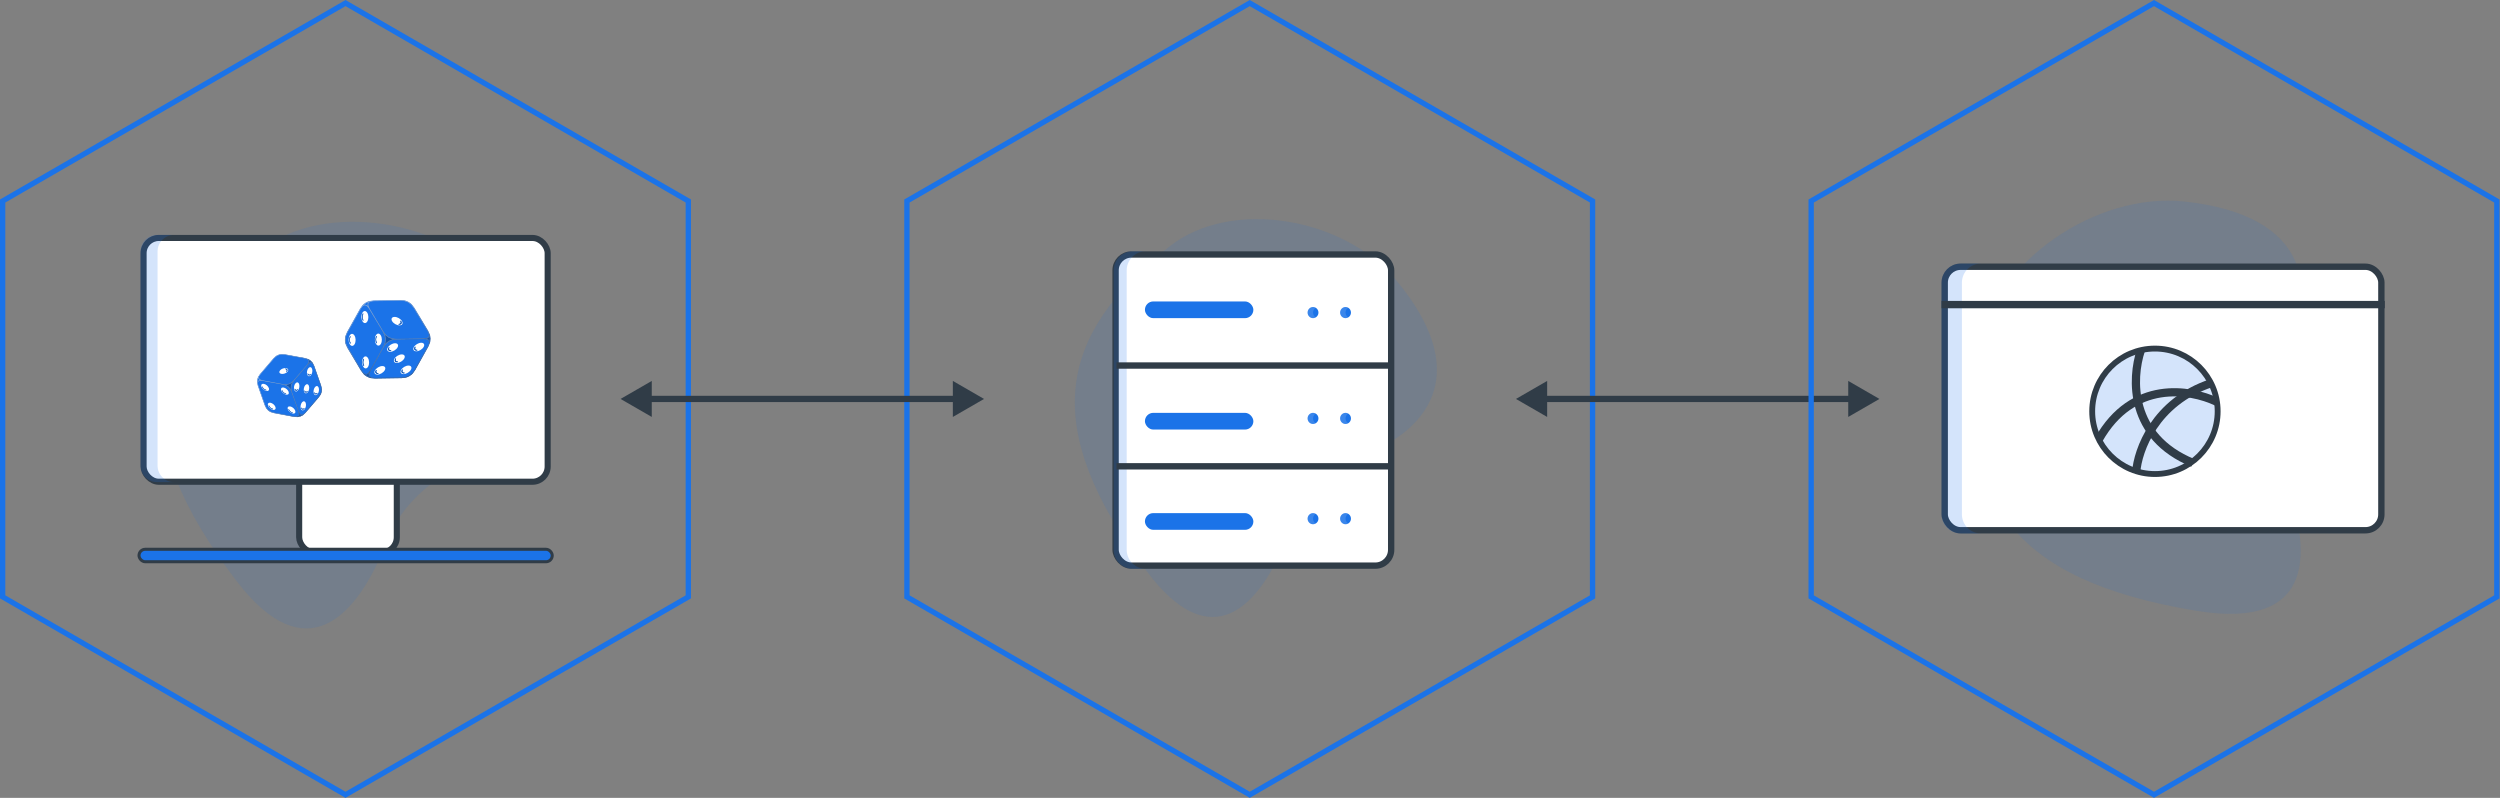 <?xml version="1.0" encoding="utf-8"?>
<svg width="282" height="90" viewBox="0 0 282 90" fill="none" xmlns="http://www.w3.org/2000/svg">
                                    <rect x="0" y="0" width="282" height="90" fill="#808080" stroke="none"/>
                                    <path fill-rule="evenodd" clip-rule="evenodd" d="M38.971 0.693L77.342 22.846V67.154L38.971 89.307L0.6 67.154V22.846L38.971 0.693ZM0 22.5L38.971 0L77.942 22.5V67.5L38.971 90L0 67.5V22.5Z" fill="#1B73E8" />
                                    <path d="M29.471 28.15C36.7 22.602 50.066 24.741 56.316 32.079C65.416 42.763 59.959 49.061 53.312 51.871C49.135 53.637 45.313 56.748 43.677 60.978C40.318 69.659 34.507 75.833 26.618 65.453C14.074 48.947 16.063 38.44 29.471 28.15Z" fill="#1B73E8" fill-opacity="0.11" />
                                    <rect x="33.746" y="50.773" width="11.014" height="11.545" rx="1.716" fill="white" stroke="#303C47" stroke-width="0.687" />
                                    <rect x="16.195" y="26.841" width="45.582" height="27.5" rx="1.716" fill="white" stroke="#303C47" stroke-width="0.687" />
                                    <path fill-rule="evenodd" clip-rule="evenodd" d="M17.713 26.497C16.685 26.497 15.852 27.33 15.852 28.358V52.523C15.852 53.551 16.685 54.384 17.713 54.384H19.635C18.607 54.384 17.774 53.551 17.774 52.523V28.358C17.774 27.33 18.607 26.497 19.635 26.497H17.713Z" fill="#1B73E8" fill-opacity="0.19" />
                                    <rect x="15.68" y="61.959" width="46.612" height="1.407" rx="0.703" fill="#1B73E8" stroke="#303C47" stroke-width="0.343" />
                                    <path fill-rule="evenodd" clip-rule="evenodd" d="M29.116 43.515L29.051 43.205L29.113 43.004L29.302 42.912L29.618 42.929L31.895 43.354L32.242 43.461L32.528 43.642L32.75 43.896L32.91 44.223L33.68 46.407L33.745 46.717L33.683 46.918L33.494 47.01L33.178 46.994L30.901 46.569L30.554 46.461L30.268 46.28L30.046 46.026L29.886 45.699L29.116 43.515Z" fill="#1B73E8" />
                                    <path fill-rule="evenodd" clip-rule="evenodd" d="M29.188 42.467L29.36 42.201L30.867 40.442L31.134 40.194L31.433 40.038L31.764 39.972L32.128 39.998L34.404 40.422L34.705 40.521L34.847 40.675L34.833 40.885L34.661 41.15L33.155 42.91L32.887 43.157L32.588 43.314L32.257 43.38L31.894 43.354L29.617 42.929L29.316 42.83L29.173 42.676L29.188 42.467Z" fill="#1B73E8" />
                                    <path fill-rule="evenodd" clip-rule="evenodd" d="M32.91 44.223L32.829 43.867L32.843 43.53L32.951 43.211L33.155 42.909L34.661 41.149L34.897 40.938L35.102 40.892L35.277 41.009L35.42 41.291L36.191 43.475L36.272 43.83L36.257 44.168L36.149 44.487L35.945 44.789L34.439 46.548L34.203 46.759L33.998 46.806L33.824 46.688L33.68 46.407L32.91 44.223Z" fill="#1B73E8" />
                                    <path fill-rule="evenodd" clip-rule="evenodd" d="M30.112 46.117L30.269 46.281L30.047 46.027L30.112 46.117Z" fill="#74F68A" />
                                    <path fill-rule="evenodd" clip-rule="evenodd" d="M29.361 42.201L29.158 42.503L29.112 42.605L29.049 42.822L29.029 43.048L29.035 43.16L29.116 43.515L29.051 43.205L29.113 43.004L29.302 42.912L29.618 42.929L29.317 42.83L29.174 42.676L29.189 42.466L29.361 42.201Z" fill="#1B73E8" />
                                    <path fill-rule="evenodd" clip-rule="evenodd" d="M31.229 40.133L31.135 40.194L31.434 40.038L31.229 40.133Z" fill="#1B73E8" />
                                    <path fill-rule="evenodd" clip-rule="evenodd" d="M30.453 46.41L30.553 46.461L30.268 46.281L30.453 46.41Z" fill="#1B73E8" />
                                    <path fill-rule="evenodd" clip-rule="evenodd" d="M31.654 39.983L31.434 40.037L31.765 39.972L31.654 39.983Z" fill="#1B73E8" />
                                    <path fill-rule="evenodd" clip-rule="evenodd" d="M36.194 44.386L36.257 44.168L36.149 44.488L36.194 44.386Z" fill="#1B73E8" />
                                    <path fill-rule="evenodd" clip-rule="evenodd" d="M32.589 43.313L32.258 43.379L31.895 43.353L32.242 43.461L32.528 43.642L32.75 43.896L32.91 44.223L32.829 43.868L32.843 43.531L32.952 43.211L33.155 42.909L32.888 43.157L32.589 43.313Z" fill="#1556AC" />
                                    <path fill-rule="evenodd" clip-rule="evenodd" d="M33.997 46.806L33.823 46.688L33.679 46.407L33.744 46.716L33.682 46.917L33.493 47.01L33.177 46.993L33.54 47.019L33.651 47.007L33.872 46.953L34.077 46.857L34.171 46.796L34.438 46.549L34.202 46.759L33.997 46.806Z" fill="#1556AC" />
                                    <path fill-rule="evenodd" clip-rule="evenodd" d="M36.276 43.943L36.271 43.831L36.257 44.168L36.276 43.943Z" fill="#1556AC" />
                                    <path fill-rule="evenodd" clip-rule="evenodd" d="M35.26 40.963L35.194 40.873L35.037 40.709L34.852 40.579L34.752 40.529L34.404 40.421L34.705 40.52L34.848 40.674L34.833 40.884L34.661 41.149L34.897 40.938L35.102 40.891L35.276 41.009L35.42 41.291L35.26 40.963Z" fill="#1556AC" />
                                    <g style="mix-blend-mode:overlay">
                                        <path d="M35.448 41.282C35.448 41.282 35.448 41.282 35.447 41.28C35.447 41.279 35.447 41.28 35.447 41.279L35.446 41.276L35.288 40.952C35.288 40.952 35.288 40.952 35.287 40.95C35.286 40.948 35.287 40.948 35.286 40.947L35.218 40.856C35.218 40.856 35.218 40.856 35.216 40.855C35.214 40.854 35.216 40.854 35.216 40.854L35.058 40.69C35.058 40.69 35.057 40.691 35.056 40.689C35.055 40.687 35.055 40.687 35.055 40.686L34.869 40.556L34.867 40.557C34.867 40.557 34.867 40.555 34.867 40.555L34.767 40.504C34.767 40.504 34.766 40.504 34.765 40.505C34.764 40.505 34.764 40.503 34.763 40.503L34.414 40.395C34.414 40.395 34.413 40.395 34.412 40.395C34.412 40.395 34.412 40.394 34.412 40.394L32.135 39.969L32.134 39.969C32.134 39.969 32.134 39.969 32.133 39.97L31.77 39.944C31.77 39.944 31.768 39.945 31.767 39.945C31.766 39.946 31.765 39.944 31.765 39.944L31.653 39.956C31.653 39.956 31.652 39.956 31.651 39.957C31.651 39.957 31.65 39.957 31.649 39.957L31.43 40.011C31.428 40.012 31.428 40.012 31.427 40.012C31.426 40.013 31.425 40.013 31.424 40.013L31.218 40.109C31.218 40.109 31.218 40.109 31.217 40.11C31.215 40.111 31.215 40.11 31.215 40.111L31.121 40.171C31.12 40.172 31.12 40.172 31.12 40.173C31.119 40.175 31.118 40.174 31.117 40.174L30.851 40.422L30.849 40.422C30.849 40.422 30.848 40.423 30.848 40.423L29.341 42.182C29.341 42.182 29.341 42.182 29.341 42.184C29.34 42.185 29.341 42.184 29.339 42.184L29.136 42.486C29.136 42.486 29.136 42.488 29.135 42.489C29.134 42.49 29.134 42.489 29.133 42.49L29.087 42.592C29.087 42.592 29.088 42.593 29.088 42.594C29.088 42.594 29.087 42.594 29.086 42.594L29.023 42.812C29.023 42.812 29.024 42.814 29.024 42.815C29.024 42.816 29.022 42.816 29.023 42.818L29.003 43.044C29.003 43.044 29.003 43.044 29.004 43.045C29.004 43.047 29.003 43.046 29.003 43.047L29.006 43.161C29.006 43.161 29.007 43.163 29.007 43.164C29.007 43.164 29.008 43.165 29.007 43.166L29.086 43.517L29.087 43.52C29.087 43.52 29.087 43.52 29.088 43.522C29.089 43.523 29.088 43.522 29.089 43.523L29.859 45.707C29.859 45.707 29.859 45.707 29.859 45.709C29.86 45.71 29.859 45.709 29.86 45.71L30.019 46.038C30.019 46.038 30.021 46.039 30.021 46.04C30.021 46.04 30.021 46.042 30.022 46.042L30.087 46.133C30.087 46.133 30.089 46.133 30.089 46.134C30.09 46.135 30.09 46.136 30.09 46.136L30.246 46.299L30.246 46.3C30.247 46.301 30.248 46.3 30.249 46.301C30.25 46.302 30.25 46.303 30.25 46.304L30.25 46.305L30.435 46.434C30.435 46.434 30.436 46.433 30.437 46.434C30.438 46.435 30.437 46.435 30.438 46.436L30.537 46.487C30.537 46.487 30.539 46.486 30.54 46.486C30.541 46.486 30.54 46.487 30.542 46.488L30.889 46.595C30.889 46.595 30.891 46.595 30.891 46.595C30.892 46.595 30.891 46.595 30.893 46.596L33.173 47.023C33.173 47.023 33.174 47.023 33.175 47.023C33.175 47.023 33.175 47.023 33.176 47.022L33.177 47.022L33.538 47.047L33.541 47.046C33.542 47.046 33.542 47.046 33.544 47.047L33.654 47.036C33.654 47.036 33.656 47.035 33.657 47.035C33.657 47.035 33.658 47.035 33.658 47.034L33.879 46.98C33.879 46.98 33.88 46.979 33.881 46.979C33.882 46.978 33.883 46.978 33.884 46.978L34.089 46.882C34.089 46.882 34.089 46.882 34.091 46.882C34.093 46.881 34.092 46.881 34.093 46.881L34.187 46.82C34.187 46.82 34.187 46.82 34.188 46.818C34.19 46.816 34.19 46.817 34.191 46.817L34.458 46.569C34.458 46.569 34.458 46.569 34.459 46.569C34.46 46.568 34.459 46.569 34.461 46.568L35.967 44.809C35.967 44.809 35.966 44.808 35.966 44.808C35.966 44.808 35.967 44.808 35.968 44.807L36.171 44.505C36.171 44.505 36.171 44.504 36.172 44.502C36.173 44.501 36.173 44.502 36.174 44.502L36.22 44.4C36.22 44.4 36.219 44.398 36.219 44.398L36.221 44.397L36.284 44.18L36.284 44.176C36.284 44.176 36.284 44.176 36.284 44.175L36.283 44.174L36.303 43.95C36.303 43.95 36.302 43.948 36.302 43.947C36.302 43.947 36.302 43.947 36.303 43.946L36.297 43.834C36.297 43.834 36.297 43.832 36.296 43.831C36.296 43.831 36.296 43.83 36.296 43.829L36.215 43.474C36.215 43.474 36.215 43.474 36.214 43.473C36.214 43.471 36.214 43.473 36.214 43.471L35.448 41.282ZM35.922 44.772L34.419 46.528L34.19 46.733L34.005 46.775L33.847 46.668L33.708 46.395L32.939 44.215L32.86 43.866L32.873 43.536L32.979 43.225L33.179 42.927L34.683 41.17L34.911 40.965L35.097 40.923L35.254 41.029L35.393 41.303L36.162 43.483L36.242 43.833L36.229 44.163L36.123 44.474L35.922 44.772ZM34.064 46.832L33.863 46.925L33.647 46.978L33.62 46.981L33.695 46.945C33.699 46.942 33.702 46.939 33.704 46.935C33.707 46.932 33.71 46.929 33.712 46.926L33.773 46.725C33.774 46.722 33.771 46.721 33.772 46.718C33.773 46.715 33.774 46.714 33.774 46.711L33.754 46.617L33.797 46.702C33.798 46.705 33.802 46.706 33.804 46.708C33.806 46.709 33.805 46.712 33.807 46.713L33.981 46.831C33.984 46.833 33.988 46.832 33.991 46.833C33.995 46.835 34 46.835 34.005 46.835L34.087 46.816L34.064 46.832ZM30.908 46.54L30.566 46.433L30.287 46.257L30.07 46.008L29.913 45.687L29.144 43.507L29.081 43.206L29.137 43.025L29.308 42.941L29.614 42.958L31.887 43.382L32.23 43.489L32.508 43.665L32.725 43.913L32.883 44.235L33.651 46.415L33.714 46.716L33.658 46.897L33.488 46.98L33.181 46.964L30.908 46.54ZM29.058 43.048L29.078 42.828L29.14 42.615L29.151 42.59L29.145 42.673C29.145 42.676 29.146 42.68 29.148 42.683C29.149 42.687 29.15 42.691 29.153 42.695L29.296 42.849C29.298 42.851 29.3 42.851 29.303 42.852C29.305 42.854 29.305 42.856 29.308 42.857L29.399 42.887L29.304 42.882C29.301 42.882 29.299 42.883 29.297 42.884C29.294 42.885 29.292 42.883 29.29 42.885L29.101 42.976C29.098 42.977 29.096 42.982 29.093 42.984C29.09 42.987 29.087 42.99 29.085 42.994L29.061 43.074L29.058 43.048ZM30.889 40.462L31.152 40.218L31.443 40.064L31.767 40.001L32.125 40.026L34.397 40.45L34.689 40.546L34.818 40.685L34.805 40.875L34.638 41.132L33.134 42.888L32.872 43.133L32.58 43.286L32.257 43.349L31.899 43.324L29.626 42.9L29.335 42.804L29.205 42.665L29.219 42.475L29.386 42.218L30.889 40.462ZM34.837 40.606L35.019 40.733L35.172 40.893L35.188 40.915L35.119 40.868C35.115 40.866 35.111 40.864 35.108 40.864C35.104 40.863 35.099 40.863 35.096 40.865L34.892 40.911C34.889 40.912 34.888 40.914 34.886 40.916C34.884 40.917 34.881 40.916 34.879 40.918L34.807 40.981L34.859 40.9C34.861 40.898 34.86 40.895 34.861 40.893C34.861 40.89 34.864 40.889 34.864 40.886L34.879 40.678C34.878 40.674 34.877 40.671 34.876 40.668C34.875 40.663 34.873 40.659 34.871 40.655L34.814 40.593L34.837 40.606ZM32.927 43.193C32.927 43.193 32.928 43.196 32.926 43.197C32.924 43.199 32.924 43.198 32.923 43.201L32.815 43.52C32.815 43.522 32.816 43.523 32.816 43.524C32.817 43.526 32.814 43.526 32.814 43.528L32.8 43.865C32.801 43.867 32.801 43.868 32.802 43.869C32.802 43.87 32.8 43.872 32.801 43.873L32.825 43.981L32.777 43.882C32.776 43.88 32.775 43.88 32.774 43.879C32.773 43.878 32.773 43.877 32.773 43.875L32.55 43.621C32.55 43.62 32.548 43.62 32.547 43.619C32.545 43.618 32.545 43.617 32.545 43.615L32.26 43.435C32.26 43.435 32.257 43.435 32.256 43.434C32.254 43.432 32.255 43.432 32.252 43.431L32.148 43.4L32.257 43.408C32.258 43.407 32.259 43.407 32.261 43.407C32.262 43.406 32.263 43.408 32.265 43.407L32.595 43.341C32.597 43.341 32.597 43.339 32.599 43.339C32.6 43.338 32.602 43.339 32.603 43.339L32.902 43.183C32.904 43.182 32.904 43.18 32.905 43.179C32.906 43.179 32.907 43.178 32.909 43.178L32.988 43.104L32.927 43.193Z" fill="#1B73E8" />
                                    </g>
                                    <path style="mix-blend-mode:overlay" opacity="0.56" d="M35.448 41.282C35.448 41.282 35.448 41.282 35.447 41.28C35.447 41.279 35.447 41.28 35.447 41.279L35.446 41.276L35.288 40.952C35.288 40.952 35.288 40.952 35.287 40.95C35.286 40.948 35.287 40.948 35.286 40.947L35.218 40.856C35.218 40.856 35.218 40.856 35.216 40.855C35.214 40.854 35.216 40.854 35.216 40.854L35.058 40.69C35.058 40.69 35.057 40.691 35.056 40.689C35.055 40.687 35.055 40.687 35.055 40.686L34.869 40.556L34.867 40.557C34.867 40.557 34.867 40.555 34.867 40.555L34.767 40.504C34.767 40.504 34.766 40.504 34.765 40.505C34.764 40.505 34.764 40.503 34.763 40.503L34.414 40.395C34.414 40.395 34.413 40.395 34.412 40.395C34.412 40.395 34.412 40.394 34.412 40.394L32.135 39.969L32.134 39.969C32.134 39.969 32.134 39.969 32.133 39.97L31.77 39.944C31.77 39.944 31.768 39.945 31.767 39.945C31.766 39.946 31.765 39.944 31.765 39.944L31.653 39.956C31.653 39.956 31.652 39.956 31.651 39.957C31.651 39.957 31.65 39.957 31.649 39.957L31.43 40.011C31.428 40.012 31.428 40.012 31.427 40.012C31.426 40.013 31.425 40.013 31.424 40.013L31.218 40.109C31.218 40.109 31.218 40.109 31.217 40.11C31.215 40.111 31.215 40.11 31.215 40.111L31.121 40.171C31.12 40.172 31.12 40.172 31.12 40.173C31.119 40.175 31.118 40.174 31.117 40.174L30.851 40.422L30.849 40.422C30.849 40.422 30.848 40.423 30.848 40.423L29.341 42.182C29.341 42.182 29.341 42.182 29.341 42.184C29.34 42.185 29.341 42.184 29.339 42.184L29.136 42.486C29.136 42.486 29.136 42.488 29.135 42.489C29.134 42.49 29.134 42.489 29.133 42.49L29.087 42.592C29.087 42.592 29.088 42.593 29.088 42.594C29.088 42.594 29.087 42.594 29.086 42.594L29.023 42.812C29.023 42.812 29.024 42.814 29.024 42.815C29.024 42.816 29.022 42.816 29.023 42.818L29.003 43.044C29.003 43.044 29.003 43.044 29.004 43.045C29.004 43.047 29.003 43.046 29.003 43.047L29.006 43.161C29.006 43.161 29.007 43.163 29.007 43.164C29.007 43.164 29.008 43.165 29.007 43.166L29.086 43.517L29.087 43.52C29.087 43.52 29.087 43.52 29.088 43.522C29.089 43.523 29.088 43.522 29.089 43.523L29.859 45.707C29.859 45.707 29.859 45.707 29.859 45.709C29.86 45.71 29.859 45.709 29.86 45.71L30.019 46.038C30.019 46.038 30.021 46.039 30.021 46.04C30.021 46.04 30.021 46.042 30.022 46.042L30.087 46.133C30.087 46.133 30.089 46.133 30.089 46.134C30.09 46.135 30.09 46.136 30.09 46.136L30.246 46.299L30.246 46.3C30.247 46.301 30.248 46.3 30.249 46.301C30.25 46.302 30.25 46.303 30.25 46.304L30.25 46.305L30.435 46.434C30.435 46.434 30.436 46.433 30.437 46.434C30.438 46.435 30.437 46.435 30.438 46.436L30.537 46.487C30.537 46.487 30.539 46.486 30.54 46.486C30.541 46.486 30.54 46.487 30.542 46.488L30.889 46.595C30.889 46.595 30.891 46.595 30.891 46.595C30.892 46.595 30.891 46.595 30.893 46.596L33.173 47.023C33.173 47.023 33.174 47.023 33.175 47.023C33.175 47.023 33.175 47.023 33.176 47.022L33.177 47.022L33.538 47.047L33.541 47.046C33.542 47.046 33.542 47.046 33.544 47.047L33.654 47.036C33.654 47.036 33.656 47.035 33.657 47.035C33.657 47.035 33.658 47.035 33.658 47.034L33.879 46.98C33.879 46.98 33.88 46.979 33.881 46.979C33.882 46.978 33.883 46.978 33.884 46.978L34.089 46.882C34.089 46.882 34.089 46.882 34.091 46.882C34.093 46.881 34.092 46.881 34.093 46.881L34.187 46.82C34.187 46.82 34.187 46.82 34.188 46.818C34.19 46.816 34.19 46.817 34.191 46.817L34.458 46.569C34.458 46.569 34.458 46.569 34.459 46.569C34.46 46.568 34.459 46.569 34.461 46.568L35.967 44.809C35.967 44.809 35.966 44.808 35.966 44.808C35.966 44.808 35.967 44.808 35.968 44.807L36.171 44.505C36.171 44.505 36.171 44.504 36.172 44.502C36.173 44.501 36.173 44.502 36.174 44.502L36.22 44.4C36.22 44.4 36.219 44.398 36.219 44.398L36.221 44.397L36.284 44.18L36.284 44.176C36.284 44.176 36.284 44.176 36.284 44.175L36.283 44.174L36.303 43.95C36.303 43.95 36.302 43.948 36.302 43.947C36.302 43.947 36.302 43.947 36.303 43.946L36.297 43.834C36.297 43.834 36.297 43.832 36.296 43.831C36.296 43.831 36.296 43.83 36.296 43.829L36.215 43.474C36.215 43.474 36.215 43.474 36.214 43.473C36.214 43.471 36.214 43.473 36.214 43.471L35.448 41.282ZM35.922 44.772L34.419 46.528L34.19 46.733L34.005 46.775L33.847 46.668L33.708 46.395L32.939 44.215L32.86 43.866L32.873 43.536L32.979 43.225L33.179 42.927L34.683 41.17L34.911 40.965L35.097 40.923L35.254 41.029L35.393 41.303L36.162 43.483L36.242 43.833L36.229 44.163L36.123 44.474L35.922 44.772ZM34.064 46.832L33.863 46.925L33.647 46.978L33.62 46.981L33.695 46.945C33.699 46.942 33.702 46.939 33.704 46.935C33.707 46.932 33.71 46.929 33.712 46.926L33.773 46.725C33.774 46.722 33.771 46.721 33.772 46.718C33.773 46.715 33.774 46.714 33.774 46.711L33.754 46.617L33.797 46.702C33.798 46.705 33.802 46.706 33.804 46.708C33.806 46.709 33.805 46.712 33.807 46.713L33.981 46.831C33.984 46.833 33.988 46.832 33.991 46.833C33.995 46.835 34 46.835 34.005 46.835L34.087 46.816L34.064 46.832ZM30.908 46.54L30.566 46.433L30.287 46.257L30.07 46.008L29.913 45.687L29.144 43.507L29.081 43.206L29.137 43.025L29.308 42.941L29.614 42.958L31.887 43.382L32.23 43.489L32.508 43.665L32.725 43.913L32.883 44.235L33.651 46.415L33.714 46.716L33.658 46.897L33.488 46.98L33.181 46.964L30.908 46.54ZM29.058 43.048L29.078 42.828L29.14 42.615L29.151 42.59L29.145 42.673C29.145 42.676 29.146 42.68 29.148 42.683C29.149 42.687 29.15 42.691 29.153 42.695L29.296 42.849C29.298 42.851 29.3 42.851 29.303 42.852C29.305 42.854 29.305 42.856 29.308 42.857L29.399 42.887L29.304 42.882C29.301 42.882 29.299 42.883 29.297 42.884C29.294 42.885 29.292 42.883 29.29 42.885L29.101 42.976C29.098 42.977 29.096 42.982 29.093 42.984C29.09 42.987 29.087 42.99 29.085 42.994L29.061 43.074L29.058 43.048ZM30.889 40.462L31.152 40.218L31.443 40.064L31.767 40.001L32.125 40.026L34.397 40.45L34.689 40.546L34.818 40.685L34.805 40.875L34.638 41.132L33.134 42.888L32.872 43.133L32.58 43.286L32.257 43.349L31.899 43.324L29.626 42.9L29.335 42.804L29.205 42.665L29.219 42.475L29.386 42.218L30.889 40.462ZM34.837 40.606L35.019 40.733L35.172 40.893L35.188 40.915L35.119 40.868C35.115 40.866 35.111 40.864 35.108 40.864C35.104 40.863 35.099 40.863 35.096 40.865L34.892 40.911C34.889 40.912 34.888 40.914 34.886 40.916C34.884 40.917 34.881 40.916 34.879 40.918L34.807 40.981L34.859 40.9C34.861 40.898 34.86 40.895 34.861 40.893C34.861 40.89 34.864 40.889 34.864 40.886L34.879 40.678C34.878 40.674 34.877 40.671 34.876 40.668C34.875 40.663 34.873 40.659 34.871 40.655L34.814 40.593L34.837 40.606ZM32.927 43.193C32.927 43.193 32.928 43.196 32.926 43.197C32.924 43.199 32.924 43.198 32.923 43.201L32.815 43.52C32.815 43.522 32.816 43.523 32.816 43.524C32.817 43.526 32.814 43.526 32.814 43.528L32.8 43.865C32.801 43.867 32.801 43.868 32.802 43.869C32.802 43.87 32.8 43.872 32.801 43.873L32.825 43.981L32.777 43.882C32.776 43.88 32.775 43.88 32.774 43.879C32.773 43.878 32.773 43.877 32.773 43.875L32.55 43.621C32.55 43.62 32.548 43.62 32.547 43.619C32.545 43.618 32.545 43.617 32.545 43.615L32.26 43.435C32.26 43.435 32.257 43.435 32.256 43.434C32.254 43.432 32.255 43.432 32.252 43.431L32.148 43.4L32.257 43.408C32.258 43.407 32.259 43.407 32.261 43.407C32.262 43.406 32.263 43.408 32.265 43.407L32.595 43.341C32.597 43.341 32.597 43.339 32.599 43.339C32.6 43.338 32.602 43.339 32.603 43.339L32.902 43.183C32.904 43.182 32.904 43.18 32.905 43.179C32.906 43.179 32.907 43.178 32.909 43.178L32.988 43.104L32.927 43.193Z" fill="url(#paint0_linear_473_17524)" />
                                    <path d="M35.457 44.268C35.47 44.253 35.485 44.255 35.492 44.274C35.544 44.42 35.667 44.444 35.768 44.326C35.781 44.311 35.796 44.313 35.803 44.332C35.806 44.342 35.806 44.353 35.804 44.363C35.802 44.374 35.798 44.384 35.791 44.392C35.665 44.541 35.51 44.511 35.446 44.327C35.443 44.317 35.443 44.307 35.444 44.296C35.446 44.286 35.451 44.276 35.457 44.268ZM35.815 44.459C35.966 44.281 36.026 43.957 35.949 43.737C35.872 43.516 35.687 43.481 35.535 43.659C35.383 43.837 35.323 44.161 35.4 44.382C35.478 44.602 35.663 44.637 35.815 44.459" fill="white" />
                                    <path d="M35.792 44.393C35.798 44.385 35.803 44.375 35.804 44.364C35.806 44.354 35.806 44.343 35.803 44.333C35.796 44.314 35.781 44.312 35.768 44.327C35.667 44.445 35.544 44.421 35.492 44.275C35.486 44.256 35.471 44.254 35.458 44.269C35.451 44.277 35.447 44.287 35.445 44.297C35.443 44.307 35.444 44.318 35.447 44.328C35.511 44.512 35.666 44.541 35.792 44.393Z" fill="#1556AC" />
                                    <path d="M34.353 44.062C34.366 44.047 34.382 44.05 34.388 44.068C34.44 44.214 34.563 44.238 34.664 44.12C34.677 44.105 34.692 44.108 34.699 44.126C34.702 44.136 34.702 44.147 34.7 44.157C34.698 44.168 34.694 44.178 34.687 44.186C34.561 44.334 34.407 44.305 34.342 44.121C34.339 44.111 34.339 44.1 34.341 44.09C34.343 44.08 34.347 44.07 34.353 44.062ZM34.711 44.253C34.862 44.074 34.923 43.752 34.845 43.53C34.768 43.309 34.583 43.275 34.431 43.453C34.279 43.632 34.219 43.954 34.297 44.176C34.375 44.397 34.559 44.432 34.711 44.254" fill="white" />
                                    <path d="M34.686 44.186C34.693 44.178 34.697 44.168 34.699 44.157C34.701 44.147 34.7 44.136 34.697 44.126C34.691 44.108 34.676 44.105 34.663 44.12C34.562 44.238 34.438 44.214 34.387 44.068C34.381 44.05 34.365 44.047 34.352 44.062C34.346 44.07 34.342 44.08 34.34 44.09C34.338 44.1 34.338 44.111 34.341 44.121C34.406 44.305 34.56 44.334 34.686 44.186Z" fill="#1556AC" />
                                    <path d="M33.993 45.986C34.005 45.972 34.02 45.974 34.027 45.993C34.078 46.139 34.203 46.163 34.303 46.044C34.316 46.03 34.331 46.032 34.337 46.051C34.34 46.061 34.341 46.071 34.339 46.082C34.337 46.092 34.333 46.102 34.326 46.11C34.2 46.259 34.045 46.229 33.981 46.045C33.978 46.035 33.977 46.025 33.979 46.014C33.981 46.004 33.986 45.994 33.992 45.986L33.993 45.986ZM34.35 46.177C34.501 45.999 34.561 45.676 34.484 45.456C34.407 45.235 34.222 45.2 34.07 45.378C33.919 45.556 33.858 45.88 33.935 46.1C34.013 46.321 34.198 46.356 34.35 46.177Z" fill="white" />
                                    <path d="M34.327 46.11C34.334 46.102 34.338 46.092 34.34 46.081C34.342 46.071 34.341 46.06 34.338 46.05C34.332 46.032 34.316 46.029 34.304 46.044C34.203 46.162 34.079 46.139 34.027 45.992C34.021 45.974 34.006 45.971 33.993 45.986C33.987 45.994 33.982 46.004 33.98 46.015C33.978 46.025 33.979 46.036 33.982 46.046C34.047 46.229 34.201 46.259 34.327 46.11Z" fill="#1556AC" />
                                    <path d="M34.711 42.136C34.724 42.121 34.739 42.124 34.746 42.143C34.798 42.29 34.921 42.313 35.022 42.194C35.035 42.179 35.05 42.182 35.057 42.201C35.06 42.211 35.06 42.222 35.058 42.232C35.056 42.243 35.051 42.252 35.045 42.261C34.919 42.409 34.764 42.38 34.7 42.196C34.697 42.186 34.697 42.175 34.699 42.165C34.7 42.155 34.705 42.145 34.711 42.136ZM35.068 42.327C35.22 42.149 35.281 41.826 35.203 41.606C35.126 41.385 34.941 41.35 34.789 41.528C34.638 41.706 34.577 42.03 34.654 42.251C34.731 42.471 34.917 42.505 35.068 42.327Z" fill="white" />
                                    <path d="M35.045 42.26C35.052 42.252 35.056 42.242 35.058 42.231C35.06 42.221 35.06 42.21 35.057 42.2C35.05 42.181 35.035 42.179 35.022 42.194C34.921 42.312 34.798 42.289 34.746 42.142C34.74 42.123 34.724 42.121 34.712 42.136C34.705 42.144 34.701 42.154 34.699 42.164C34.697 42.175 34.698 42.185 34.701 42.196C34.765 42.379 34.919 42.408 35.045 42.26Z" fill="#1556AC" />
                                    <path d="M33.248 43.855C33.261 43.841 33.276 43.844 33.283 43.862C33.334 44.009 33.458 44.032 33.559 43.913C33.571 43.899 33.587 43.902 33.593 43.92C33.596 43.93 33.597 43.941 33.595 43.951C33.593 43.962 33.589 43.971 33.582 43.98C33.456 44.128 33.301 44.099 33.237 43.916C33.234 43.906 33.233 43.895 33.236 43.884C33.237 43.874 33.242 43.864 33.248 43.855ZM33.606 44.046C33.757 43.868 33.817 43.546 33.74 43.325C33.663 43.104 33.478 43.069 33.326 43.247C33.175 43.425 33.114 43.748 33.191 43.97C33.269 44.191 33.453 44.225 33.606 44.046Z" fill="white" />
                                    <path d="M33.583 43.98C33.589 43.971 33.594 43.962 33.596 43.951C33.597 43.941 33.597 43.93 33.594 43.92C33.588 43.901 33.572 43.899 33.56 43.913C33.459 44.032 33.335 44.009 33.283 43.862C33.277 43.844 33.261 43.841 33.249 43.855C33.243 43.864 33.238 43.874 33.236 43.884C33.234 43.895 33.235 43.906 33.238 43.916C33.303 44.099 33.456 44.128 33.583 43.98Z" fill="#1556AC" />
                                    <path d="M32.557 46.155C32.568 46.157 32.577 46.162 32.585 46.169C32.594 46.176 32.6 46.185 32.604 46.195C32.656 46.341 32.822 46.485 32.976 46.514C32.986 46.516 32.996 46.521 33.004 46.528C33.012 46.535 33.018 46.543 33.023 46.553C33.029 46.572 33.019 46.584 32.999 46.58C32.807 46.544 32.599 46.365 32.534 46.182C32.528 46.163 32.538 46.152 32.557 46.155ZM33.022 46.646C33.253 46.69 33.378 46.546 33.301 46.325C33.224 46.103 32.974 45.89 32.743 45.847C32.512 45.803 32.387 45.947 32.464 46.168C32.541 46.39 32.791 46.603 33.022 46.646Z" fill="white" />
                                    <path d="M32.999 46.58C33.019 46.584 33.029 46.572 33.023 46.553C33.019 46.543 33.012 46.535 33.004 46.528C32.996 46.521 32.986 46.516 32.976 46.514C32.822 46.485 32.656 46.342 32.604 46.195C32.6 46.185 32.594 46.176 32.586 46.169C32.578 46.163 32.568 46.158 32.557 46.155C32.538 46.152 32.528 46.163 32.535 46.182C32.599 46.365 32.807 46.544 32.999 46.58Z" fill="#1556AC" />
                                    <path d="M30.327 45.739C30.337 45.742 30.346 45.747 30.355 45.754C30.363 45.76 30.369 45.769 30.373 45.779C30.424 45.925 30.591 46.069 30.745 46.098C30.756 46.1 30.765 46.105 30.773 46.112C30.781 46.119 30.787 46.127 30.791 46.137C30.798 46.156 30.787 46.168 30.768 46.164C30.576 46.128 30.367 45.949 30.303 45.766C30.297 45.747 30.307 45.736 30.327 45.739ZM30.792 46.231C31.023 46.274 31.147 46.13 31.07 45.909C30.993 45.688 30.743 45.474 30.512 45.431C30.281 45.388 30.156 45.531 30.233 45.753C30.311 45.974 30.56 46.188 30.792 46.231Z" fill="white" />
                                    <path d="M30.77 46.164C30.788 46.168 30.799 46.156 30.792 46.137C30.788 46.127 30.782 46.118 30.774 46.112C30.766 46.105 30.756 46.1 30.746 46.097C30.592 46.069 30.425 45.925 30.374 45.779C30.37 45.769 30.363 45.76 30.355 45.753C30.348 45.746 30.338 45.742 30.328 45.739C30.308 45.735 30.298 45.747 30.304 45.766C30.369 45.949 30.577 46.128 30.77 46.164Z" fill="#1556AC" />
                                    <path d="M31.813 44.024C31.823 44.026 31.833 44.031 31.841 44.038C31.849 44.045 31.856 44.054 31.86 44.064C31.912 44.211 32.078 44.353 32.231 44.382C32.242 44.385 32.251 44.39 32.26 44.397C32.268 44.404 32.274 44.412 32.278 44.422C32.285 44.44 32.274 44.452 32.255 44.449C32.062 44.413 31.854 44.234 31.79 44.051C31.784 44.032 31.793 44.02 31.813 44.024ZM32.278 44.515C32.509 44.558 32.634 44.415 32.557 44.194C32.479 43.973 32.23 43.759 31.998 43.716C31.767 43.673 31.642 43.816 31.72 44.038C31.797 44.26 32.047 44.472 32.278 44.515Z" fill="white" />
                                    <path d="M32.253 44.448C32.273 44.452 32.283 44.44 32.277 44.422C32.273 44.412 32.266 44.403 32.258 44.396C32.25 44.389 32.24 44.384 32.23 44.382C32.076 44.353 31.91 44.21 31.858 44.063C31.854 44.053 31.848 44.045 31.84 44.038C31.831 44.031 31.822 44.026 31.811 44.023C31.792 44.02 31.782 44.032 31.789 44.05C31.853 44.234 32.061 44.412 32.253 44.448Z" fill="#1556AC" />
                                    <path d="M29.582 43.607C29.592 43.61 29.602 43.615 29.61 43.622C29.618 43.629 29.624 43.638 29.628 43.647C29.68 43.794 29.847 43.937 30 43.966C30.011 43.968 30.02 43.973 30.028 43.98C30.036 43.987 30.043 43.996 30.047 44.006C30.053 44.024 30.043 44.036 30.024 44.032C29.831 43.996 29.623 43.818 29.559 43.634C29.552 43.616 29.562 43.604 29.582 43.607ZM30.047 44.099C30.278 44.142 30.403 43.998 30.325 43.778C30.248 43.556 29.998 43.342 29.768 43.3C29.537 43.257 29.412 43.4 29.489 43.621C29.567 43.843 29.816 44.056 30.047 44.099Z" fill="white" />
                                    <path d="M30.023 44.032C30.042 44.035 30.052 44.023 30.046 44.005C30.042 43.996 30.036 43.987 30.028 43.98C30.02 43.973 30.01 43.968 30 43.966C29.846 43.937 29.679 43.794 29.628 43.647C29.624 43.637 29.617 43.629 29.609 43.622C29.601 43.615 29.592 43.61 29.581 43.607C29.562 43.604 29.552 43.616 29.558 43.634C29.623 43.818 29.831 43.996 30.023 44.032Z" fill="#1556AC" />
                                    <path d="M32.304 41.935C32.285 41.932 32.28 41.917 32.292 41.902C32.393 41.784 32.35 41.664 32.196 41.635C32.176 41.632 32.172 41.617 32.184 41.602C32.191 41.594 32.2 41.588 32.21 41.585C32.22 41.581 32.231 41.58 32.241 41.582C32.433 41.618 32.488 41.767 32.362 41.915C32.354 41.923 32.345 41.929 32.335 41.932C32.325 41.936 32.314 41.937 32.303 41.936L32.304 41.935ZM32.286 41.528C32.055 41.485 31.745 41.594 31.593 41.773C31.442 41.951 31.506 42.13 31.737 42.173C31.968 42.216 32.279 42.107 32.43 41.929C32.582 41.751 32.517 41.572 32.286 41.529" fill="white" />
                                    <path d="M32.242 41.581C32.231 41.58 32.221 41.581 32.211 41.584C32.201 41.588 32.192 41.594 32.185 41.602C32.172 41.617 32.177 41.632 32.197 41.635C32.35 41.664 32.394 41.783 32.293 41.902C32.28 41.917 32.285 41.932 32.305 41.935C32.316 41.937 32.326 41.935 32.336 41.932C32.346 41.928 32.356 41.922 32.363 41.915C32.489 41.767 32.435 41.617 32.243 41.581" fill="#1556AC" />
                                    <path fill-rule="evenodd" clip-rule="evenodd" d="M40.655 34.831L40.902 34.5L41.152 34.387L41.406 34.492L41.663 34.815L43.217 37.41L43.413 37.843L43.483 38.278L43.427 38.715L43.245 39.155L41.776 41.798L41.529 42.129L41.279 42.242L41.025 42.137L40.768 41.814L39.213 39.22L39.018 38.786L38.948 38.351L39.004 37.914L39.185 37.474L40.655 34.831Z" fill="#1B73E8" />
                                    <path fill-rule="evenodd" clip-rule="evenodd" d="M41.743 33.996L42.151 33.934L45.175 33.886L45.648 33.933L46.06 34.09L46.411 34.357L46.701 34.734L48.254 37.328L48.418 37.708L48.391 37.981L48.173 38.148L47.765 38.209L44.741 38.258L44.268 38.211L43.856 38.054L43.505 37.787L43.215 37.41L41.661 34.815L41.498 34.436L41.525 34.163L41.743 33.996Z" fill="#1B73E8" />
                                    <path fill-rule="evenodd" clip-rule="evenodd" d="M43.245 39.154L43.522 38.768L43.864 38.49L44.271 38.319L44.742 38.258L47.766 38.209L48.176 38.257L48.399 38.416L48.435 38.689L48.284 39.073L46.814 41.716L46.537 42.102L46.195 42.381L45.788 42.551L45.316 42.613L42.293 42.662L41.883 42.614L41.66 42.454L41.624 42.181L41.775 41.797L43.245 39.154Z" fill="#1B73E8" />
                                    <path fill-rule="evenodd" clip-rule="evenodd" d="M38.97 38.056L38.946 38.35L39.002 37.913L38.97 38.056Z" fill="#74F68A" />
                                    <path fill-rule="evenodd" clip-rule="evenodd" d="M42.151 33.934L41.681 33.996L41.541 34.039L41.273 34.166L41.036 34.343L40.932 34.445L40.654 34.831L40.901 34.5L41.151 34.386L41.405 34.492L41.662 34.815L41.498 34.435L41.525 34.162L41.743 33.995L42.151 33.934Z" fill="#1B73E8" />
                                    <path fill-rule="evenodd" clip-rule="evenodd" d="M45.789 33.971L45.649 33.932L46.061 34.089L45.789 33.971Z" fill="#1B73E8" />
                                    <path fill-rule="evenodd" clip-rule="evenodd" d="M38.981 38.644L39.018 38.786L38.947 38.351L38.981 38.644Z" fill="#1B73E8" />
                                    <path fill-rule="evenodd" clip-rule="evenodd" d="M46.304 34.258L46.06 34.09L46.411 34.357L46.304 34.258Z" fill="#1B73E8" />
                                    <path fill-rule="evenodd" clip-rule="evenodd" d="M45.928 42.507L46.195 42.38L45.789 42.551L45.928 42.507Z" fill="#1B73E8" />
                                    <path fill-rule="evenodd" clip-rule="evenodd" d="M43.857 38.053L43.506 37.786L43.217 37.409L43.413 37.842L43.483 38.278L43.426 38.715L43.245 39.154L43.522 38.768L43.864 38.49L44.271 38.319L44.742 38.258L44.269 38.211L43.857 38.053Z" fill="#1556AC" />
                                    <path fill-rule="evenodd" clip-rule="evenodd" d="M41.659 42.454L41.623 42.182L41.775 41.797L41.528 42.128L41.278 42.242L41.024 42.137L40.767 41.814L41.056 42.191L41.163 42.29L41.407 42.458L41.678 42.576L41.819 42.615L42.292 42.662L41.882 42.614L41.659 42.454Z" fill="#1556AC" />
                                    <path fill-rule="evenodd" clip-rule="evenodd" d="M46.431 42.205L46.536 42.103L46.194 42.381L46.431 42.205Z" fill="#1556AC" />
                                    <path fill-rule="evenodd" clip-rule="evenodd" d="M48.466 38.634L48.497 38.492L48.522 38.197L48.488 37.903L48.452 37.762L48.256 37.328L48.419 37.708L48.392 37.981L48.174 38.148L47.766 38.209L48.176 38.257L48.399 38.417L48.435 38.69L48.284 39.074L48.466 38.634Z" fill="#1556AC" />
                                    <g style="mix-blend-mode:overlay">
                                        <path d="M48.317 39.092C48.317 39.092 48.317 39.092 48.318 39.09C48.319 39.089 48.318 39.09 48.319 39.089L48.321 39.085L48.501 38.651C48.501 38.651 48.501 38.651 48.502 38.648C48.504 38.645 48.503 38.646 48.504 38.645L48.534 38.5C48.534 38.5 48.534 38.5 48.533 38.497C48.533 38.494 48.534 38.495 48.535 38.495L48.558 38.199C48.558 38.199 48.556 38.198 48.557 38.196C48.558 38.193 48.559 38.193 48.559 38.192L48.525 37.898L48.523 37.897C48.523 37.897 48.524 37.895 48.525 37.895L48.489 37.754C48.489 37.754 48.487 37.752 48.486 37.752C48.485 37.752 48.487 37.75 48.486 37.748L48.289 37.313C48.289 37.313 48.288 37.313 48.288 37.312C48.287 37.312 48.288 37.311 48.288 37.311L46.735 34.717L46.733 34.716C46.733 34.716 46.733 34.716 46.731 34.715L46.443 34.338C46.443 34.338 46.44 34.337 46.439 34.336C46.438 34.335 46.439 34.334 46.438 34.333L46.33 34.234C46.33 34.234 46.329 34.233 46.328 34.233C46.327 34.232 46.327 34.232 46.326 34.231L46.083 34.063C46.081 34.062 46.081 34.062 46.079 34.061C46.078 34.06 46.077 34.06 46.076 34.059L45.804 33.941C45.804 33.941 45.804 33.941 45.802 33.94C45.8 33.939 45.801 33.939 45.8 33.939L45.66 33.9C45.658 33.899 45.658 33.899 45.656 33.9C45.654 33.901 45.654 33.899 45.653 33.898L45.18 33.852L45.179 33.851C45.179 33.851 45.178 33.851 45.177 33.85L42.153 33.899C42.153 33.899 42.153 33.899 42.151 33.9C42.149 33.901 42.151 33.9 42.149 33.899L41.678 33.961C41.678 33.961 41.677 33.963 41.675 33.963C41.672 33.963 41.673 33.962 41.672 33.961L41.532 34.005C41.532 34.005 41.532 34.006 41.531 34.007C41.531 34.008 41.529 34.006 41.529 34.006L41.261 34.133C41.261 34.133 41.26 34.135 41.259 34.136C41.259 34.137 41.257 34.135 41.256 34.137L41.018 34.313C41.018 34.313 41.018 34.313 41.017 34.315C41.016 34.318 41.015 34.315 41.014 34.317L40.906 34.418C40.906 34.418 40.904 34.42 40.904 34.421C40.903 34.422 40.903 34.422 40.901 34.423L40.627 34.804L40.625 34.808C40.625 34.808 40.625 34.808 40.624 34.81C40.623 34.812 40.624 34.81 40.623 34.812L39.153 37.455C39.153 37.455 39.153 37.455 39.152 37.457C39.151 37.459 39.152 37.457 39.151 37.459L38.968 37.898C38.968 37.898 38.968 37.9 38.968 37.901C38.968 37.902 38.967 37.903 38.966 37.904L38.934 38.046C38.934 38.046 38.935 38.048 38.935 38.049C38.935 38.05 38.934 38.051 38.934 38.052L38.909 38.345L38.909 38.346C38.908 38.348 38.91 38.349 38.91 38.35C38.91 38.352 38.908 38.352 38.908 38.353L38.907 38.355L38.941 38.647C38.941 38.647 38.942 38.647 38.942 38.649C38.942 38.651 38.941 38.65 38.941 38.651L38.978 38.793C38.978 38.793 38.98 38.794 38.981 38.794C38.981 38.795 38.98 38.796 38.981 38.798L39.176 39.231C39.176 39.231 39.178 39.232 39.178 39.232C39.179 39.232 39.178 39.232 39.178 39.234L40.733 41.834C40.733 41.834 40.735 41.835 40.735 41.836C40.736 41.836 40.735 41.836 40.737 41.836L40.738 41.837L41.026 42.213L41.029 42.214C41.03 42.215 41.03 42.215 41.031 42.218L41.138 42.316C41.138 42.316 41.139 42.317 41.14 42.317C41.141 42.318 41.142 42.318 41.142 42.319L41.386 42.487C41.386 42.487 41.388 42.488 41.389 42.489C41.391 42.489 41.391 42.49 41.393 42.491L41.664 42.609C41.664 42.609 41.664 42.609 41.666 42.61C41.668 42.611 41.667 42.611 41.669 42.611L41.809 42.65C41.809 42.65 41.809 42.65 41.813 42.65C41.816 42.65 41.815 42.651 41.816 42.652L42.288 42.698C42.288 42.698 42.288 42.698 42.29 42.699C42.292 42.7 42.29 42.699 42.292 42.7L45.315 42.651C45.315 42.651 45.316 42.65 45.316 42.65C45.316 42.65 45.318 42.651 45.318 42.651L45.79 42.589C45.79 42.589 45.791 42.587 45.793 42.587C45.795 42.587 45.795 42.588 45.796 42.588L45.935 42.544C45.935 42.544 45.936 42.543 45.936 42.542L45.938 42.543L46.206 42.417L46.209 42.414C46.209 42.414 46.209 42.414 46.21 42.413L46.211 42.412L46.447 42.236C46.447 42.236 46.448 42.235 46.448 42.234C46.449 42.233 46.448 42.234 46.451 42.233L46.555 42.131C46.555 42.131 46.556 42.129 46.557 42.128C46.558 42.127 46.558 42.126 46.559 42.125L46.836 41.739C46.836 41.739 46.836 41.739 46.837 41.737C46.838 41.735 46.837 41.737 46.838 41.735L48.317 39.092ZM45.314 42.575L42.295 42.624L41.897 42.578L41.696 42.433L41.664 42.187L41.81 41.814L43.277 39.176L43.55 38.797L43.885 38.525L44.281 38.359L44.745 38.297L47.764 38.247L48.162 38.294L48.363 38.439L48.396 38.684L48.249 39.057L46.782 41.695L46.509 42.076L46.175 42.348L45.778 42.514L45.314 42.575ZM41.691 42.54L41.426 42.424L41.187 42.26L41.161 42.235L41.262 42.277C41.267 42.279 41.274 42.279 41.279 42.277C41.285 42.278 41.29 42.278 41.294 42.277L41.544 42.164C41.547 42.162 41.547 42.158 41.55 42.156C41.554 42.155 41.556 42.155 41.559 42.152L41.633 42.051L41.587 42.168C41.586 42.171 41.588 42.175 41.588 42.178C41.587 42.182 41.584 42.184 41.585 42.187L41.621 42.458C41.621 42.462 41.625 42.466 41.627 42.47C41.629 42.476 41.632 42.481 41.637 42.485L41.726 42.55L41.691 42.54ZM39.246 39.201L39.055 38.774L38.986 38.349L39.041 37.922L39.22 37.49L40.687 34.852L40.926 34.531L41.152 34.428L41.382 34.523L41.631 34.837L43.181 37.426L43.374 37.854L43.443 38.279L43.388 38.706L43.209 39.138L41.742 41.776L41.502 42.098L41.277 42.2L41.047 42.105L40.798 41.791L39.246 39.201ZM41.062 34.371L41.293 34.2L41.555 34.076L41.589 34.065L41.503 34.131C41.5 34.135 41.498 34.139 41.496 34.143C41.492 34.147 41.489 34.153 41.488 34.158L41.461 34.431C41.461 34.435 41.464 34.437 41.464 34.441C41.465 34.444 41.463 34.447 41.464 34.45L41.514 34.565L41.436 34.468C41.434 34.464 41.431 34.464 41.428 34.463C41.425 34.461 41.425 34.457 41.421 34.456L41.168 34.351C41.164 34.349 41.159 34.351 41.154 34.35C41.148 34.349 41.143 34.349 41.137 34.351L41.038 34.396L41.062 34.371ZM45.174 33.924L45.64 33.97L46.043 34.123L46.385 34.384L46.67 34.756L48.221 37.345L48.379 37.713L48.355 37.96L48.158 38.111L47.762 38.171L44.744 38.22L44.278 38.174L43.875 38.021L43.533 37.76L43.248 37.388L41.698 34.798L41.539 34.43L41.563 34.184L41.76 34.032L42.157 33.973L45.174 33.924ZM48.45 37.91L48.482 38.198L48.459 38.486L48.451 38.52L48.437 38.412C48.436 38.407 48.434 38.402 48.431 38.398C48.428 38.393 48.425 38.389 48.42 38.387L48.199 38.228C48.195 38.226 48.192 38.227 48.189 38.226C48.185 38.225 48.184 38.221 48.181 38.221L48.057 38.205L48.181 38.186C48.184 38.186 48.186 38.183 48.189 38.181C48.192 38.18 48.195 38.181 48.198 38.179L48.415 38.013C48.418 38.009 48.42 38.005 48.422 38.001C48.426 37.997 48.429 37.991 48.431 37.986L48.441 37.876L48.45 37.91ZM44.266 38.28C44.266 38.28 44.264 38.283 44.261 38.283C44.258 38.283 44.258 38.281 44.256 38.283L43.849 38.454C43.849 38.455 43.847 38.457 43.847 38.458C43.846 38.46 43.843 38.459 43.841 38.46L43.499 38.738C43.498 38.74 43.498 38.741 43.497 38.743C43.496 38.744 43.493 38.744 43.492 38.745L43.408 38.862L43.463 38.729C43.464 38.727 43.463 38.726 43.463 38.724C43.464 38.722 43.465 38.721 43.466 38.719L43.522 38.282C43.523 38.281 43.52 38.279 43.52 38.277C43.52 38.275 43.522 38.274 43.523 38.272L43.453 37.837C43.453 37.837 43.45 37.835 43.45 37.832C43.45 37.829 43.452 37.829 43.45 37.827L43.39 37.698L43.477 37.811C43.478 37.812 43.48 37.812 43.481 37.813C43.483 37.814 43.482 37.817 43.484 37.818L43.834 38.084C43.836 38.085 43.838 38.084 43.84 38.085C43.842 38.086 43.842 38.089 43.844 38.09L44.255 38.247C44.257 38.248 44.259 38.246 44.26 38.246C44.262 38.247 44.264 38.248 44.265 38.249L44.406 38.263L44.266 38.28Z" fill="#1B73E8" />
                                    </g>
                                    <path style="mix-blend-mode:overlay" opacity="0.56" d="M48.317 39.092C48.317 39.092 48.317 39.092 48.318 39.09C48.319 39.089 48.318 39.09 48.319 39.089L48.321 39.085L48.501 38.651C48.501 38.651 48.501 38.651 48.502 38.648C48.504 38.645 48.503 38.646 48.504 38.645L48.534 38.5C48.534 38.5 48.534 38.5 48.533 38.497C48.533 38.494 48.534 38.495 48.535 38.495L48.558 38.199C48.558 38.199 48.556 38.198 48.557 38.196C48.558 38.193 48.559 38.193 48.559 38.192L48.525 37.898L48.523 37.897C48.523 37.897 48.524 37.895 48.525 37.895L48.489 37.754C48.489 37.754 48.487 37.752 48.486 37.752C48.485 37.752 48.487 37.75 48.486 37.748L48.289 37.313C48.289 37.313 48.288 37.313 48.288 37.312C48.287 37.312 48.288 37.311 48.288 37.311L46.735 34.717L46.733 34.716C46.733 34.716 46.733 34.716 46.731 34.715L46.443 34.338C46.443 34.338 46.44 34.337 46.439 34.336C46.438 34.335 46.439 34.334 46.438 34.333L46.33 34.234C46.33 34.234 46.329 34.233 46.328 34.233C46.327 34.232 46.327 34.232 46.326 34.231L46.083 34.063C46.081 34.062 46.081 34.062 46.079 34.061C46.078 34.06 46.077 34.06 46.076 34.059L45.804 33.941C45.804 33.941 45.804 33.941 45.802 33.94C45.8 33.939 45.801 33.939 45.8 33.939L45.66 33.9C45.658 33.899 45.658 33.899 45.656 33.9C45.654 33.901 45.654 33.899 45.653 33.898L45.18 33.852L45.179 33.851C45.179 33.851 45.178 33.851 45.177 33.85L42.153 33.899C42.153 33.899 42.153 33.899 42.151 33.9C42.149 33.901 42.151 33.9 42.149 33.899L41.678 33.961C41.678 33.961 41.677 33.963 41.675 33.963C41.672 33.963 41.673 33.962 41.672 33.961L41.532 34.005C41.532 34.005 41.532 34.006 41.531 34.007C41.531 34.008 41.529 34.006 41.529 34.006L41.261 34.133C41.261 34.133 41.26 34.135 41.259 34.136C41.259 34.137 41.257 34.135 41.256 34.137L41.018 34.313C41.018 34.313 41.018 34.313 41.017 34.315C41.016 34.318 41.015 34.315 41.014 34.317L40.906 34.418C40.906 34.418 40.904 34.42 40.904 34.421C40.903 34.422 40.903 34.422 40.901 34.423L40.627 34.804L40.625 34.808C40.625 34.808 40.625 34.808 40.624 34.81C40.623 34.812 40.624 34.81 40.623 34.812L39.153 37.455C39.153 37.455 39.153 37.455 39.152 37.457C39.151 37.459 39.152 37.457 39.151 37.459L38.968 37.898C38.968 37.898 38.968 37.9 38.968 37.901C38.968 37.902 38.967 37.903 38.966 37.904L38.934 38.046C38.934 38.046 38.935 38.048 38.935 38.049C38.935 38.05 38.934 38.051 38.934 38.052L38.909 38.345L38.909 38.346C38.908 38.348 38.91 38.349 38.91 38.35C38.91 38.352 38.908 38.352 38.908 38.353L38.907 38.355L38.941 38.647C38.941 38.647 38.942 38.647 38.942 38.649C38.942 38.651 38.941 38.65 38.941 38.651L38.978 38.793C38.978 38.793 38.98 38.794 38.981 38.794C38.981 38.795 38.98 38.796 38.981 38.798L39.176 39.231C39.176 39.231 39.178 39.232 39.178 39.232C39.179 39.232 39.178 39.232 39.178 39.234L40.733 41.834C40.733 41.834 40.735 41.835 40.735 41.836C40.736 41.836 40.735 41.836 40.737 41.836L40.738 41.837L41.026 42.213L41.029 42.214C41.03 42.215 41.03 42.215 41.031 42.218L41.138 42.316C41.138 42.316 41.139 42.317 41.14 42.317C41.141 42.318 41.142 42.318 41.142 42.319L41.386 42.487C41.386 42.487 41.388 42.488 41.389 42.489C41.391 42.489 41.391 42.49 41.393 42.491L41.664 42.609C41.664 42.609 41.664 42.609 41.666 42.61C41.668 42.611 41.667 42.611 41.669 42.611L41.809 42.65C41.809 42.65 41.809 42.65 41.813 42.65C41.816 42.65 41.815 42.651 41.816 42.652L42.288 42.698C42.288 42.698 42.288 42.698 42.29 42.699C42.292 42.7 42.29 42.699 42.292 42.7L45.315 42.651C45.315 42.651 45.316 42.65 45.316 42.65C45.316 42.65 45.318 42.651 45.318 42.651L45.79 42.589C45.79 42.589 45.791 42.587 45.793 42.587C45.795 42.587 45.795 42.588 45.796 42.588L45.935 42.544C45.935 42.544 45.936 42.543 45.936 42.542L45.938 42.543L46.206 42.417L46.209 42.414C46.209 42.414 46.209 42.414 46.21 42.413L46.211 42.412L46.447 42.236C46.447 42.236 46.448 42.235 46.448 42.234C46.449 42.233 46.448 42.234 46.451 42.233L46.555 42.131C46.555 42.131 46.556 42.129 46.557 42.128C46.558 42.127 46.558 42.126 46.559 42.125L46.836 41.739C46.836 41.739 46.836 41.739 46.837 41.737C46.838 41.735 46.837 41.737 46.838 41.735L48.317 39.092ZM45.314 42.575L42.295 42.624L41.897 42.578L41.696 42.433L41.664 42.187L41.81 41.814L43.277 39.176L43.55 38.797L43.885 38.525L44.281 38.359L44.745 38.297L47.764 38.247L48.162 38.294L48.363 38.439L48.396 38.684L48.249 39.057L46.782 41.695L46.509 42.076L46.175 42.348L45.778 42.514L45.314 42.575ZM41.691 42.54L41.426 42.424L41.187 42.26L41.161 42.235L41.262 42.277C41.267 42.279 41.274 42.279 41.279 42.277C41.285 42.278 41.29 42.278 41.294 42.277L41.544 42.164C41.547 42.162 41.547 42.158 41.55 42.156C41.554 42.155 41.556 42.155 41.559 42.152L41.633 42.051L41.587 42.168C41.586 42.171 41.588 42.175 41.588 42.178C41.587 42.182 41.584 42.184 41.585 42.187L41.621 42.458C41.621 42.462 41.625 42.466 41.627 42.47C41.629 42.476 41.632 42.481 41.637 42.485L41.726 42.55L41.691 42.54ZM39.246 39.201L39.055 38.774L38.986 38.349L39.041 37.922L39.22 37.49L40.687 34.852L40.926 34.531L41.152 34.428L41.382 34.523L41.631 34.837L43.181 37.426L43.374 37.854L43.443 38.279L43.388 38.706L43.209 39.138L41.742 41.776L41.502 42.098L41.277 42.2L41.047 42.105L40.798 41.791L39.246 39.201ZM41.062 34.371L41.293 34.2L41.555 34.076L41.589 34.065L41.503 34.131C41.5 34.135 41.498 34.139 41.496 34.143C41.492 34.147 41.489 34.153 41.488 34.158L41.461 34.431C41.461 34.435 41.464 34.437 41.464 34.441C41.465 34.444 41.463 34.447 41.464 34.45L41.514 34.565L41.436 34.468C41.434 34.464 41.431 34.464 41.428 34.463C41.425 34.461 41.425 34.457 41.421 34.456L41.168 34.351C41.164 34.349 41.159 34.351 41.154 34.35C41.148 34.349 41.143 34.349 41.137 34.351L41.038 34.396L41.062 34.371ZM45.174 33.924L45.64 33.97L46.043 34.123L46.385 34.384L46.67 34.756L48.221 37.345L48.379 37.713L48.355 37.96L48.158 38.111L47.762 38.171L44.744 38.22L44.278 38.174L43.875 38.021L43.533 37.76L43.248 37.388L41.698 34.798L41.539 34.43L41.563 34.184L41.76 34.032L42.157 33.973L45.174 33.924ZM48.45 37.91L48.482 38.198L48.459 38.486L48.451 38.52L48.437 38.412C48.436 38.407 48.434 38.402 48.431 38.398C48.428 38.393 48.425 38.389 48.42 38.387L48.199 38.228C48.195 38.226 48.192 38.227 48.189 38.226C48.185 38.225 48.184 38.221 48.181 38.221L48.057 38.205L48.181 38.186C48.184 38.186 48.186 38.183 48.189 38.181C48.192 38.18 48.195 38.181 48.198 38.179L48.415 38.013C48.418 38.009 48.42 38.005 48.422 38.001C48.426 37.997 48.429 37.991 48.431 37.986L48.441 37.876L48.45 37.91ZM44.266 38.28C44.266 38.28 44.264 38.283 44.261 38.283C44.258 38.283 44.258 38.281 44.256 38.283L43.849 38.454C43.849 38.455 43.847 38.457 43.847 38.458C43.846 38.46 43.843 38.459 43.841 38.46L43.499 38.738C43.498 38.74 43.498 38.741 43.497 38.743C43.496 38.744 43.493 38.744 43.492 38.745L43.408 38.862L43.463 38.729C43.464 38.727 43.463 38.726 43.463 38.724C43.464 38.722 43.465 38.721 43.466 38.719L43.522 38.282C43.523 38.281 43.52 38.279 43.52 38.277C43.52 38.275 43.522 38.274 43.523 38.272L43.453 37.837C43.453 37.837 43.45 37.835 43.45 37.832C43.45 37.829 43.452 37.829 43.45 37.827L43.39 37.698L43.477 37.811C43.478 37.812 43.48 37.812 43.481 37.813C43.483 37.814 43.482 37.817 43.484 37.818L43.834 38.084C43.836 38.085 43.838 38.084 43.84 38.085C43.842 38.086 43.842 38.089 43.844 38.09L44.255 38.247C44.257 38.248 44.259 38.246 44.26 38.246C44.262 38.247 44.264 38.248 44.265 38.249L44.406 38.263L44.266 38.28Z" fill="url(#paint1_linear_473_17524)" />
                                    <path d="M45.404 41.685C45.43 41.684 45.441 41.702 45.428 41.724C45.33 41.901 45.413 42.043 45.616 42.039C45.642 42.038 45.653 42.055 45.64 42.078C45.633 42.09 45.623 42.099 45.611 42.107C45.599 42.114 45.585 42.118 45.571 42.119C45.318 42.124 45.212 41.947 45.336 41.726C45.343 41.714 45.353 41.704 45.365 41.697C45.377 41.69 45.39 41.686 45.404 41.685ZM45.526 42.2C45.831 42.194 46.2 41.973 46.349 41.707C46.499 41.441 46.372 41.228 46.067 41.234C45.762 41.24 45.392 41.461 45.244 41.727C45.095 41.994 45.221 42.205 45.526 42.2" fill="white" />
                                    <path d="M45.572 42.12C45.586 42.119 45.599 42.114 45.611 42.107C45.623 42.1 45.634 42.09 45.641 42.078C45.653 42.056 45.643 42.039 45.617 42.039C45.414 42.043 45.33 41.901 45.429 41.724C45.441 41.702 45.431 41.685 45.405 41.685C45.391 41.686 45.378 41.69 45.366 41.697C45.354 41.705 45.344 41.714 45.337 41.726C45.214 41.948 45.318 42.125 45.572 42.12Z" fill="#1556AC" />
                                    <path d="M44.65 40.426C44.676 40.426 44.686 40.444 44.674 40.465C44.575 40.643 44.659 40.784 44.862 40.78C44.888 40.78 44.898 40.798 44.886 40.819C44.879 40.831 44.868 40.841 44.856 40.848C44.844 40.855 44.831 40.86 44.817 40.861C44.563 40.865 44.458 40.689 44.582 40.467C44.59 40.455 44.599 40.446 44.611 40.439C44.623 40.432 44.636 40.427 44.65 40.426ZM44.772 40.941C45.078 40.935 45.446 40.715 45.595 40.448C45.745 40.181 45.618 39.971 45.312 39.976C45.006 39.982 44.639 40.202 44.49 40.47C44.34 40.737 44.466 40.948 44.771 40.942" fill="white" />
                                    <path d="M44.816 40.861C44.83 40.86 44.844 40.855 44.856 40.848C44.868 40.841 44.878 40.831 44.885 40.819C44.897 40.798 44.887 40.78 44.861 40.78C44.658 40.784 44.574 40.643 44.673 40.465C44.685 40.444 44.675 40.426 44.649 40.426C44.635 40.428 44.622 40.432 44.61 40.439C44.599 40.446 44.589 40.456 44.581 40.467C44.457 40.69 44.562 40.866 44.816 40.861Z" fill="#1556AC" />
                                    <path d="M42.455 41.74C42.48 41.739 42.491 41.757 42.479 41.779C42.38 41.956 42.464 42.098 42.667 42.094C42.692 42.094 42.703 42.111 42.691 42.133C42.683 42.144 42.673 42.154 42.662 42.161C42.65 42.168 42.637 42.172 42.623 42.173C42.368 42.178 42.263 42.001 42.387 41.78C42.395 41.768 42.405 41.758 42.417 41.751C42.429 41.744 42.442 41.74 42.456 41.739L42.455 41.74ZM42.578 42.255C42.883 42.249 43.251 42.028 43.4 41.762C43.549 41.496 43.423 41.284 43.118 41.289C42.813 41.295 42.444 41.516 42.295 41.783C42.145 42.049 42.271 42.26 42.578 42.255Z" fill="white" />
                                    <path d="M42.623 42.173C42.637 42.172 42.651 42.168 42.663 42.161C42.674 42.154 42.684 42.144 42.692 42.132C42.704 42.11 42.693 42.093 42.668 42.093C42.465 42.097 42.38 41.955 42.48 41.778C42.492 41.756 42.481 41.739 42.456 41.739C42.442 41.74 42.429 41.744 42.417 41.751C42.405 41.758 42.395 41.768 42.388 41.78C42.264 42.002 42.369 42.178 42.623 42.173Z" fill="#1556AC" />
                                    <path d="M46.844 39.112C46.87 39.111 46.881 39.129 46.868 39.152C46.769 39.329 46.853 39.47 47.056 39.466C47.082 39.465 47.093 39.483 47.08 39.506C47.072 39.517 47.062 39.527 47.05 39.534C47.038 39.541 47.025 39.545 47.011 39.546C46.758 39.551 46.652 39.375 46.776 39.153C46.783 39.141 46.793 39.132 46.805 39.124C46.817 39.117 46.831 39.113 46.844 39.112ZM46.967 39.627C47.272 39.621 47.64 39.401 47.789 39.134C47.938 38.868 47.812 38.656 47.507 38.662C47.202 38.667 46.832 38.889 46.683 39.155C46.535 39.421 46.661 39.632 46.967 39.627Z" fill="white" />
                                    <path d="M47.011 39.545C47.025 39.545 47.038 39.54 47.05 39.533C47.062 39.526 47.073 39.517 47.08 39.505C47.093 39.482 47.082 39.465 47.056 39.465C46.853 39.469 46.769 39.328 46.868 39.151C46.881 39.129 46.87 39.111 46.844 39.111C46.831 39.112 46.817 39.117 46.805 39.124C46.794 39.131 46.783 39.141 46.776 39.153C46.653 39.374 46.758 39.55 47.011 39.545Z" fill="#1556AC" />
                                    <path d="M43.897 39.167C43.922 39.167 43.932 39.185 43.92 39.207C43.821 39.385 43.906 39.525 44.109 39.521C44.134 39.521 44.145 39.539 44.132 39.561C44.125 39.573 44.115 39.582 44.103 39.59C44.091 39.596 44.078 39.601 44.064 39.602C43.809 39.607 43.704 39.43 43.828 39.209C43.836 39.197 43.846 39.187 43.858 39.18C43.87 39.173 43.883 39.169 43.897 39.167ZM44.019 39.682C44.324 39.676 44.692 39.456 44.841 39.19C44.99 38.923 44.864 38.712 44.559 38.718C44.254 38.723 43.886 38.944 43.736 39.211C43.586 39.478 43.713 39.688 44.019 39.682Z" fill="white" />
                                    <path d="M44.063 39.602C44.077 39.601 44.09 39.597 44.102 39.59C44.113 39.583 44.123 39.573 44.131 39.562C44.143 39.539 44.133 39.521 44.108 39.522C43.905 39.526 43.819 39.385 43.919 39.207C43.931 39.185 43.921 39.167 43.896 39.168C43.882 39.169 43.868 39.173 43.856 39.18C43.844 39.187 43.834 39.197 43.827 39.209C43.703 39.431 43.808 39.607 44.063 39.602Z" fill="#1556AC" />
                                    <path d="M41.049 40.482C41.056 40.494 41.059 40.508 41.059 40.521C41.06 40.535 41.057 40.549 41.051 40.562C40.952 40.739 40.956 41.026 41.06 41.201C41.067 41.213 41.071 41.227 41.071 41.241C41.071 41.255 41.068 41.268 41.062 41.281C41.05 41.303 41.029 41.303 41.016 41.281C40.884 41.063 40.879 40.704 41.003 40.482C41.016 40.46 41.036 40.46 41.049 40.482ZM40.971 41.361C41.128 41.624 41.377 41.623 41.527 41.356C41.676 41.089 41.669 40.659 41.511 40.396C41.353 40.133 41.105 40.135 40.955 40.402C40.806 40.669 40.813 41.099 40.971 41.361Z" fill="white" />
                                    <path d="M41.016 41.281C41.029 41.303 41.05 41.303 41.063 41.281C41.069 41.268 41.072 41.254 41.072 41.24C41.071 41.227 41.068 41.213 41.061 41.201C40.956 41.026 40.952 40.739 41.051 40.561C41.057 40.549 41.061 40.535 41.06 40.521C41.06 40.507 41.056 40.493 41.05 40.481C41.036 40.459 41.016 40.459 41.004 40.482C40.88 40.704 40.885 41.062 41.016 41.281Z" fill="#1556AC" />
                                    <path d="M39.528 37.941C39.534 37.953 39.537 37.966 39.538 37.98C39.538 37.994 39.535 38.007 39.529 38.02C39.43 38.197 39.434 38.485 39.539 38.66C39.545 38.672 39.549 38.685 39.549 38.699C39.549 38.713 39.546 38.727 39.54 38.739C39.528 38.761 39.507 38.761 39.494 38.74C39.363 38.521 39.357 38.162 39.481 37.94C39.493 37.918 39.514 37.918 39.528 37.941ZM39.449 38.821C39.606 39.084 39.855 39.08 40.005 38.814C40.154 38.548 40.147 38.118 39.989 37.855C39.832 37.592 39.583 37.594 39.434 37.861C39.284 38.128 39.291 38.557 39.449 38.821Z" fill="white" />
                                    <path d="M39.493 38.739C39.506 38.761 39.527 38.761 39.54 38.738C39.546 38.726 39.549 38.712 39.549 38.699C39.548 38.685 39.545 38.671 39.538 38.659C39.433 38.484 39.429 38.196 39.528 38.019C39.534 38.007 39.537 37.993 39.537 37.979C39.537 37.966 39.533 37.952 39.527 37.94C39.514 37.918 39.493 37.917 39.481 37.939C39.357 38.161 39.362 38.52 39.493 38.739Z" fill="#1556AC" />
                                    <path d="M42.489 37.908C42.495 37.921 42.499 37.934 42.499 37.948C42.499 37.962 42.496 37.976 42.49 37.989C42.392 38.166 42.396 38.452 42.501 38.627C42.507 38.64 42.511 38.654 42.511 38.668C42.511 38.682 42.508 38.696 42.502 38.708C42.49 38.73 42.469 38.73 42.456 38.708C42.324 38.489 42.319 38.131 42.443 37.91C42.455 37.887 42.475 37.886 42.489 37.908ZM42.41 38.788C42.568 39.051 42.817 39.05 42.966 38.783C43.115 38.516 43.108 38.087 42.95 37.824C42.793 37.56 42.544 37.562 42.395 37.83C42.245 38.097 42.253 38.525 42.41 38.788Z" fill="white" />
                                    <path d="M42.456 38.709C42.469 38.73 42.49 38.73 42.502 38.709C42.508 38.696 42.511 38.682 42.511 38.668C42.511 38.654 42.507 38.641 42.501 38.628C42.396 38.453 42.391 38.167 42.491 37.989C42.497 37.977 42.5 37.963 42.5 37.949C42.499 37.935 42.496 37.921 42.489 37.909C42.476 37.887 42.456 37.888 42.443 37.91C42.32 38.132 42.325 38.49 42.456 38.709Z" fill="#1556AC" />
                                    <path d="M40.968 35.366C40.974 35.379 40.977 35.392 40.977 35.406C40.978 35.42 40.974 35.434 40.968 35.446C40.87 35.624 40.874 35.91 40.979 36.086C40.986 36.098 40.989 36.112 40.989 36.126C40.989 36.139 40.986 36.153 40.98 36.166C40.968 36.187 40.947 36.187 40.934 36.166C40.803 35.947 40.797 35.588 40.921 35.367C40.933 35.344 40.954 35.344 40.968 35.366ZM40.889 36.246C41.047 36.51 41.295 36.508 41.444 36.241C41.593 35.974 41.587 35.544 41.429 35.282C41.271 35.02 41.023 35.02 40.873 35.288C40.724 35.555 40.731 35.983 40.889 36.246Z" fill="white" />
                                    <path d="M40.935 36.166C40.948 36.187 40.969 36.187 40.981 36.165C40.987 36.153 40.99 36.139 40.99 36.125C40.99 36.112 40.986 36.098 40.98 36.086C40.875 35.91 40.87 35.623 40.969 35.446C40.975 35.434 40.978 35.42 40.978 35.406C40.978 35.392 40.975 35.379 40.968 35.366C40.955 35.344 40.934 35.344 40.922 35.367C40.798 35.589 40.803 35.946 40.935 36.166Z" fill="#1556AC" />
                                    <path d="M44.957 36.583C44.943 36.561 44.954 36.544 44.979 36.543C45.182 36.539 45.261 36.393 45.156 36.218C45.143 36.195 45.154 36.178 45.179 36.177C45.193 36.178 45.206 36.181 45.218 36.188C45.23 36.195 45.24 36.204 45.248 36.216C45.379 36.434 45.28 36.617 45.026 36.622C45.012 36.621 44.998 36.617 44.986 36.611C44.974 36.604 44.963 36.594 44.956 36.583L44.957 36.583ZM45.339 36.213C45.181 35.95 44.806 35.741 44.501 35.747C44.196 35.753 44.076 35.972 44.233 36.234C44.391 36.497 44.767 36.707 45.072 36.701C45.377 36.695 45.496 36.477 45.339 36.214" fill="white" />
                                    <path d="M45.249 36.215C45.242 36.204 45.231 36.194 45.219 36.188C45.207 36.181 45.194 36.177 45.18 36.177C45.154 36.177 45.144 36.195 45.157 36.218C45.263 36.393 45.183 36.539 44.98 36.543C44.954 36.543 44.944 36.56 44.958 36.583C44.966 36.595 44.976 36.604 44.988 36.611C45.001 36.618 45.014 36.622 45.028 36.622C45.282 36.617 45.382 36.435 45.25 36.216" fill="#1556AC" />
                                    <path fill-rule="evenodd" clip-rule="evenodd" d="M140.971 0.693L179.342 22.846V67.154L140.971 89.307L102.6 67.154V22.846L140.971 0.693ZM102 22.5L140.971 0L179.942 22.5V67.5L140.971 90L102 67.5V22.5Z" fill="#1B73E8" />
                                    <path d="M131.947 27.782C138.831 22.354 151.558 24.448 157.509 31.627C166.012 41.883 161.17 48.007 155.006 50.832C150.858 52.732 147.015 55.924 145.344 60.242C142.126 68.554 136.641 74.298 129.231 64.279C117.286 48.13 119.18 37.85 131.947 27.782Z" fill="#1B73E8" fill-opacity="0.11" />
                                    <rect x="125.838" y="28.705" width="31.085" height="35.1" rx="1.788" fill="white" stroke="#303C47" stroke-width="0.715" />
                                    <path fill-rule="evenodd" clip-rule="evenodd" d="M127.774 28.347C126.589 28.347 125.629 29.308 125.629 30.492V62.017C125.629 63.202 126.589 64.162 127.774 64.162H129.237C128.052 64.162 127.092 63.202 127.092 62.017V30.492C127.092 29.308 128.052 28.347 129.237 28.347H127.774Z" fill="#1B73E8" fill-opacity="0.19" />
                                    <rect x="129.148" y="34.003" width="12.231" height="1.885" rx="0.942" fill="#1B73E8" />
                                    <rect x="129.148" y="46.569" width="12.231" height="1.885" rx="0.942" fill="#1B73E8" />
                                    <rect x="129.148" y="57.879" width="12.231" height="1.885" rx="0.942" fill="#1B73E8" />
                                    <ellipse cx="148.108" cy="35.259" rx="0.612" ry="0.628" fill="#1B73E8" />
                                    <path fill-rule="evenodd" clip-rule="evenodd" d="M148.413 34.715C148.231 34.823 148.108 35.026 148.108 35.259C148.108 35.492 148.231 35.695 148.413 35.803C148.323 35.857 148.219 35.887 148.108 35.887C147.77 35.887 147.496 35.606 147.496 35.259C147.496 34.912 147.77 34.631 148.108 34.631C148.219 34.631 148.323 34.661 148.413 34.715Z" fill="white" fill-opacity="0.14" />
                                    <ellipse cx="148.108" cy="47.197" rx="0.612" ry="0.628" fill="#1B73E8" />
                                    <path fill-rule="evenodd" clip-rule="evenodd" d="M148.413 46.653C148.231 46.762 148.108 46.965 148.108 47.197C148.108 47.43 148.231 47.633 148.413 47.742C148.323 47.795 148.219 47.826 148.108 47.826C147.77 47.826 147.496 47.544 147.496 47.197C147.496 46.85 147.77 46.569 148.108 46.569C148.219 46.569 148.323 46.6 148.413 46.653Z" fill="white" fill-opacity="0.14" />
                                    <ellipse cx="148.108" cy="58.507" rx="0.612" ry="0.628" fill="#1B73E8" />
                                    <path fill-rule="evenodd" clip-rule="evenodd" d="M148.414 59.051C148.231 58.943 148.108 58.739 148.108 58.507C148.108 58.274 148.23 58.071 148.413 57.963C148.323 57.909 148.219 57.879 148.108 57.879C147.77 57.879 147.496 58.16 147.496 58.507C147.496 58.854 147.77 59.135 148.108 59.135C148.219 59.135 148.324 59.105 148.414 59.051Z" fill="white" fill-opacity="0.14" />
                                    <ellipse cx="151.776" cy="35.259" rx="0.612" ry="0.628" fill="#1B73E8" />
                                    <path fill-rule="evenodd" clip-rule="evenodd" d="M152.081 34.715C151.898 34.823 151.775 35.026 151.775 35.259C151.775 35.492 151.898 35.695 152.081 35.803C151.991 35.857 151.887 35.887 151.776 35.887C151.438 35.887 151.164 35.606 151.164 35.259C151.164 34.912 151.438 34.631 151.776 34.631C151.887 34.631 151.991 34.661 152.081 34.715Z" fill="white" fill-opacity="0.14" />
                                    <ellipse cx="151.776" cy="47.197" rx="0.612" ry="0.628" fill="#1B73E8" />
                                    <path fill-rule="evenodd" clip-rule="evenodd" d="M152.081 46.653C151.898 46.762 151.775 46.965 151.775 47.197C151.775 47.43 151.898 47.633 152.081 47.742C151.991 47.795 151.887 47.826 151.776 47.826C151.438 47.826 151.164 47.544 151.164 47.197C151.164 46.85 151.438 46.569 151.776 46.569C151.887 46.569 151.991 46.6 152.081 46.653Z" fill="white" fill-opacity="0.14" />
                                    <ellipse cx="151.776" cy="58.507" rx="0.612" ry="0.628" fill="#1B73E8" />
                                    <path fill-rule="evenodd" clip-rule="evenodd" d="M152.081 59.051C151.898 58.943 151.775 58.739 151.775 58.507C151.775 58.274 151.898 58.071 152.081 57.962C151.991 57.909 151.887 57.879 151.776 57.879C151.438 57.879 151.164 58.16 151.164 58.507C151.164 58.854 151.438 59.135 151.776 59.135C151.887 59.135 151.991 59.105 152.081 59.051Z" fill="white" fill-opacity="0.14" />
                                    <path d="M125.941 41.232H157.015" stroke="#303C47" stroke-width="0.719" />
                                    <path d="M125.941 52.6H157.015" stroke="#303C47" stroke-width="0.719" />
                                    <path d="M70 45L73.519 47.032V42.968L70 45ZM111 45L107.481 42.968V47.032L111 45ZM73.167 45.352H107.833V44.648H73.167V45.352Z" fill="#303C47" />
                                    <path d="M171 45L174.519 47.032V42.968L171 45ZM212 45L208.481 42.968V47.032L212 45ZM174.167 45.352H208.833V44.648H174.167V45.352Z" fill="#303C47" />
                                    <path fill-rule="evenodd" clip-rule="evenodd" d="M242.971 0.693L281.342 22.846V67.154L242.971 89.307L204.6 67.154V22.846L242.971 0.693ZM204 22.5L242.971 0L281.942 22.5V67.5L242.971 90L204 67.5V22.5Z" fill="#1B73E8" />
                                    <path d="M223.418 38.874C224.898 29.567 236.454 21.666 246.365 22.729C260.967 24.295 261.187 33.089 258.082 39.964C256.215 44.097 255.586 48.986 257.333 53.172C261.085 62.161 261.237 71.109 247.81 68.908C226.652 65.439 220.671 56.137 223.418 38.874Z" fill="#1B73E8" fill-opacity="0.11" />
                                    <rect x="219.364" y="30.088" width="49.255" height="29.726" rx="1.792" fill="white" stroke="#303C47" stroke-width="0.717" />
                                    <path fill-rule="evenodd" clip-rule="evenodd" d="M221.157 29.73C219.969 29.73 219.006 30.692 219.006 31.88V58.022C219.006 59.209 219.969 60.172 221.157 60.172H223.433C222.255 60.161 221.304 59.203 221.304 58.022V31.881C221.304 30.693 222.267 29.73 223.455 29.73H266.848C266.841 29.73 266.834 29.73 266.827 29.73H221.157Z" fill="#1B73E8" fill-opacity="0.19" />
                                    <path d="M219.006 34.358H269" stroke="#303C47" stroke-width="0.831" />
                                    <circle cx="243.076" cy="46.395" r="7.076" fill="#D4E4FB" stroke="#303C47" stroke-width="0.66" />
                                    <path d="M241.49 39.517C240.432 42.691 240.155 49.251 247.35 52.213" stroke="#303C47" stroke-width="0.929" />
                                    <path d="M250.043 45.32C247.021 43.884 240.544 42.811 236.728 49.592" stroke="#303C47" stroke-width="0.929" />
                                    <path d="M240.961 53.271C241.137 50.803 243.077 45.336 249.425 43.22" stroke="#303C47" stroke-width="0.929" />
                                    <defs>
                                        <linearGradient id="paint0_linear_473_17524" x1="27.183" y1="41.133" x2="38.37" y2="45.964" gradientUnits="userSpaceOnUse">
                                            <stop stop-color="white" />
                                            <stop offset="1" stop-color="#020509" />
                                        </linearGradient>
                                        <linearGradient id="paint1_linear_473_17524" x1="41.312" y1="30.88" x2="46.266" y2="46.001" gradientUnits="userSpaceOnUse">
                                            <stop stop-color="white" />
                                            <stop offset="1" stop-color="#020509" />
                                        </linearGradient>
                                    </defs>
                                </svg>